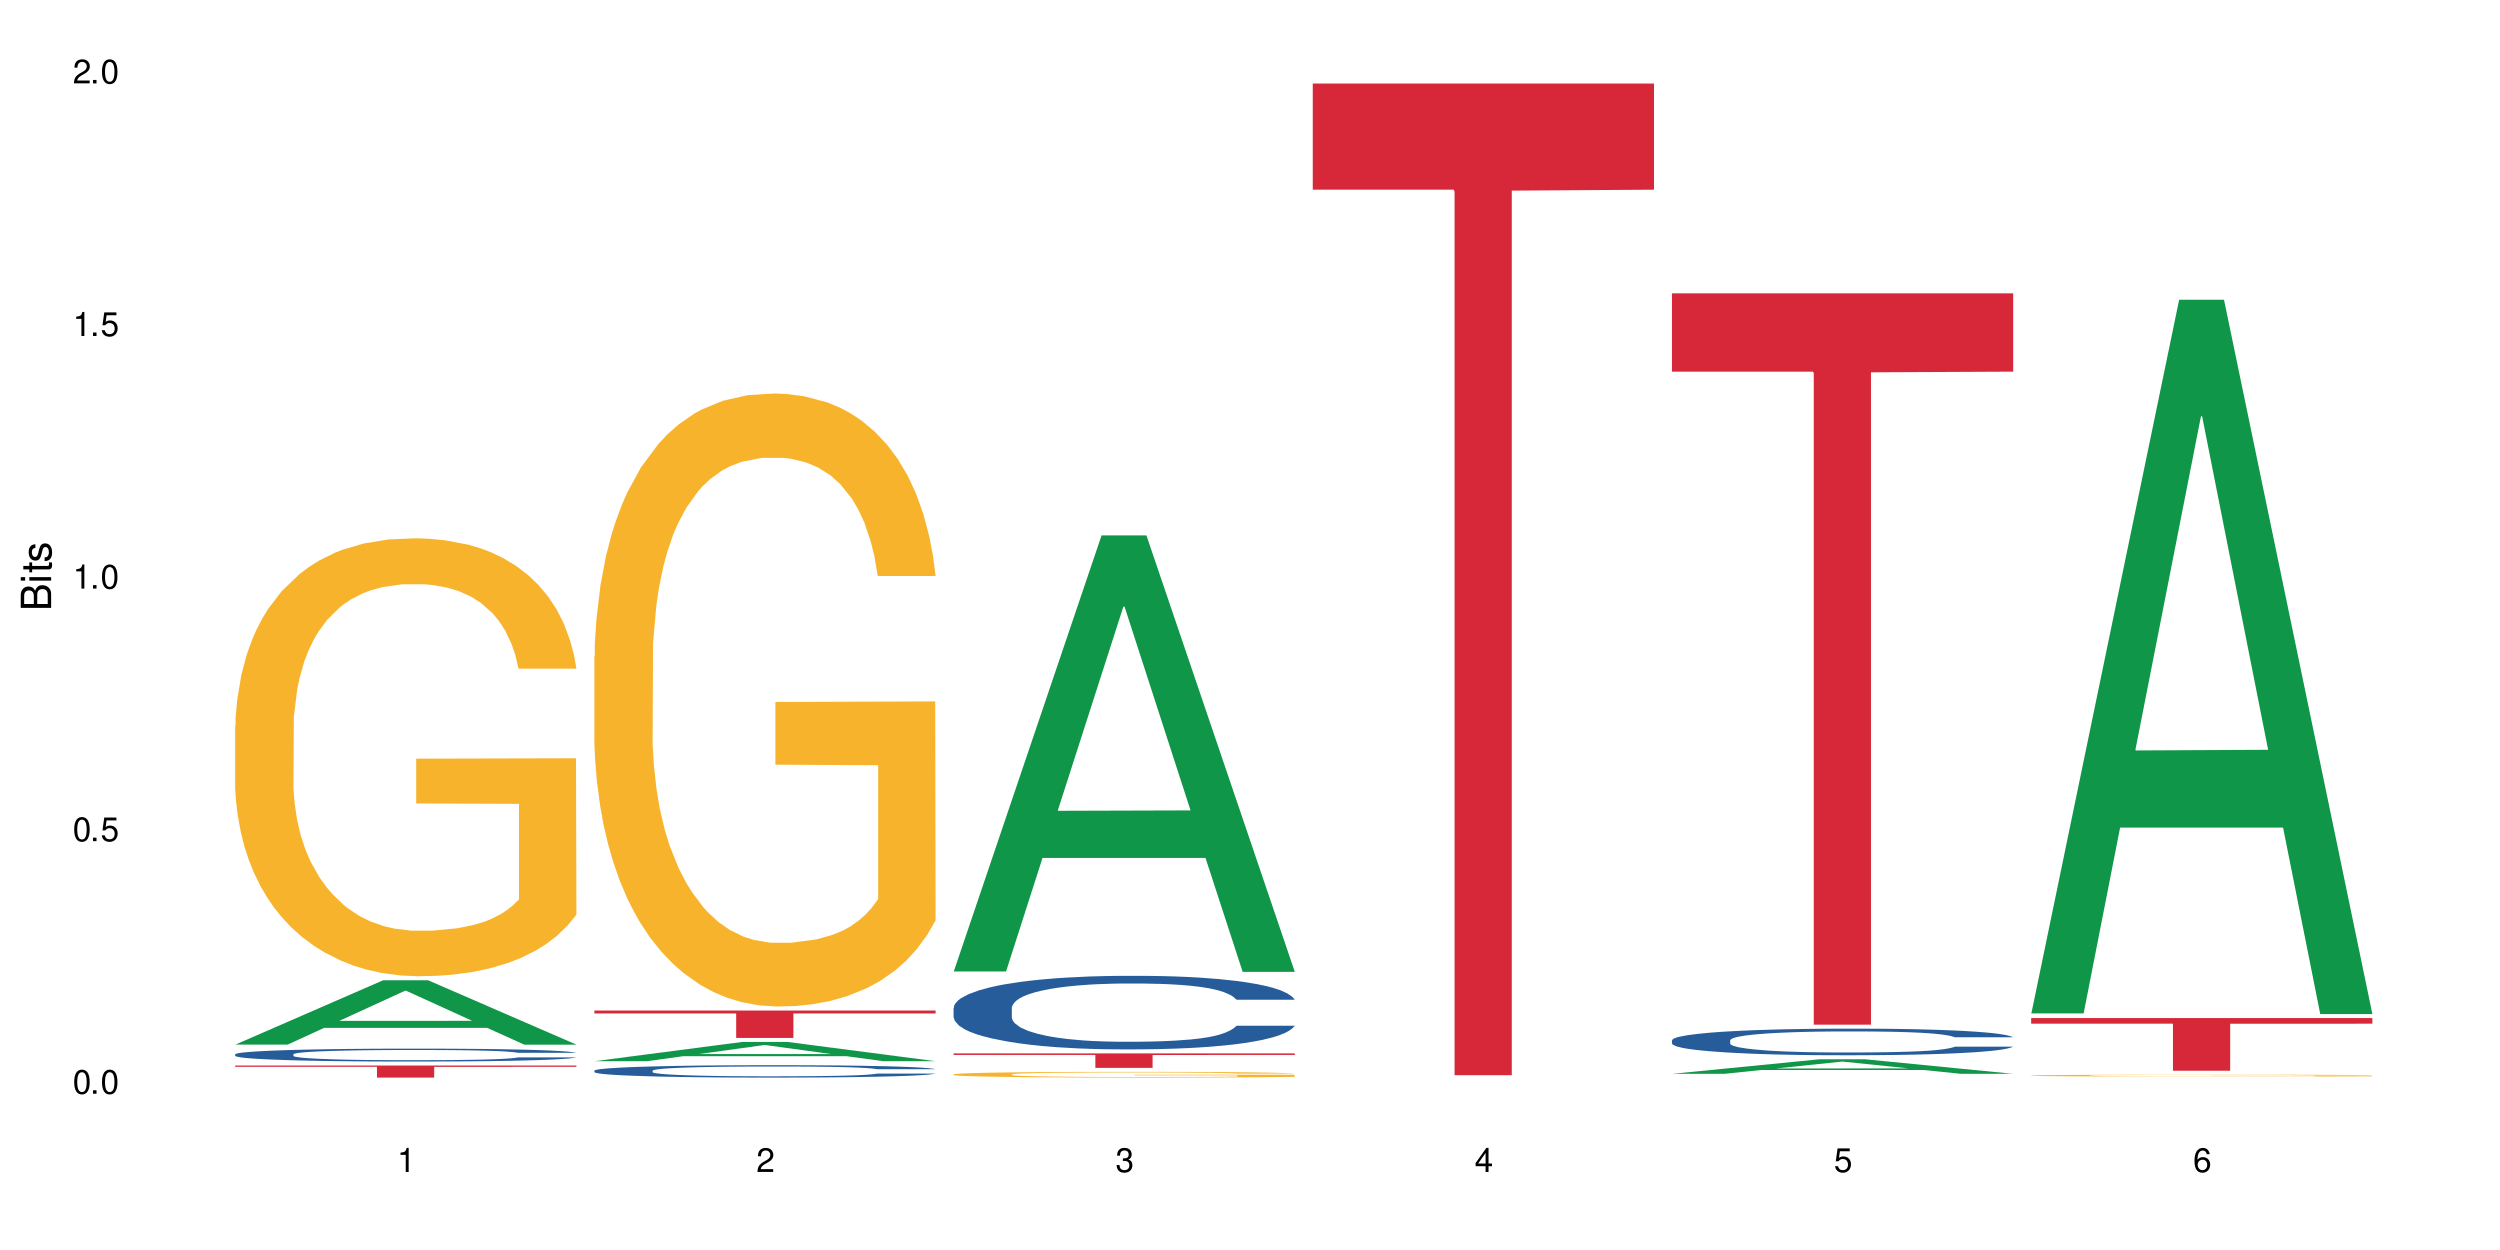 <?xml version="1.0" encoding="UTF-8"?>
<svg xmlns="http://www.w3.org/2000/svg" xmlns:xlink="http://www.w3.org/1999/xlink" width="720" height="360" viewBox="0 0 720 360">
<defs>
<g>
<g id="glyph-0-0">
</g>
<g id="glyph-0-1">
<path d="M 2.641 -6.938 C 2 -6.938 1.422 -6.656 1.078 -6.172 C 0.641 -5.562 0.406 -4.641 0.406 -3.359 C 0.406 -1.016 1.188 0.219 2.641 0.219 C 4.078 0.219 4.859 -1.016 4.859 -3.297 C 4.859 -4.641 4.656 -5.547 4.203 -6.172 C 3.844 -6.656 3.281 -6.938 2.641 -6.938 Z M 2.641 -6.188 C 3.547 -6.188 4 -5.25 4 -3.375 C 4 -1.406 3.562 -0.484 2.625 -0.484 C 1.734 -0.484 1.281 -1.438 1.281 -3.344 C 1.281 -5.25 1.734 -6.188 2.641 -6.188 Z M 2.641 -6.188 "/>
</g>
<g id="glyph-0-2">
<path d="M 1.828 -1 L 0.828 -1 L 0.828 0 L 1.828 0 Z M 1.828 -1 "/>
</g>
<g id="glyph-0-3">
<path d="M 4.562 -6.797 L 1.062 -6.797 L 0.547 -3.094 L 1.328 -3.094 C 1.719 -3.562 2.047 -3.734 2.578 -3.734 C 3.484 -3.734 4.062 -3.109 4.062 -2.094 C 4.062 -1.125 3.484 -0.531 2.578 -0.531 C 1.828 -0.531 1.375 -0.906 1.188 -1.672 L 0.328 -1.672 C 0.453 -1.109 0.547 -0.844 0.75 -0.594 C 1.125 -0.078 1.828 0.219 2.594 0.219 C 3.969 0.219 4.922 -0.781 4.922 -2.219 C 4.922 -3.562 4.031 -4.484 2.719 -4.484 C 2.25 -4.484 1.859 -4.359 1.469 -4.062 L 1.734 -5.969 L 4.562 -5.969 Z M 4.562 -6.797 "/>
</g>
<g id="glyph-0-4">
<path d="M 2.484 -4.938 L 2.484 0 L 3.328 0 L 3.328 -6.938 L 2.766 -6.938 C 2.469 -5.875 2.281 -5.734 0.984 -5.562 L 0.984 -4.938 Z M 2.484 -4.938 "/>
</g>
<g id="glyph-0-5">
<path d="M 4.859 -0.828 L 1.281 -0.828 C 1.359 -1.406 1.672 -1.781 2.5 -2.281 L 3.469 -2.828 C 4.406 -3.344 4.906 -4.062 4.906 -4.906 C 4.906 -5.484 4.672 -6.031 4.266 -6.406 C 3.859 -6.766 3.375 -6.938 2.719 -6.938 C 1.859 -6.938 1.219 -6.625 0.844 -6.031 C 0.609 -5.672 0.5 -5.234 0.484 -4.531 L 1.328 -4.531 C 1.359 -5.016 1.406 -5.281 1.531 -5.516 C 1.75 -5.938 2.188 -6.203 2.703 -6.203 C 3.469 -6.203 4.031 -5.641 4.031 -4.891 C 4.031 -4.344 3.719 -3.859 3.125 -3.516 L 2.234 -3 C 0.812 -2.172 0.406 -1.531 0.328 -0.016 L 4.859 -0.016 Z M 4.859 -0.828 "/>
</g>
<g id="glyph-0-6">
<path d="M 2.125 -3.188 L 2.578 -3.188 C 3.5 -3.188 3.984 -2.766 3.984 -1.922 C 3.984 -1.062 3.469 -0.531 2.594 -0.531 C 1.656 -0.531 1.203 -1 1.156 -2.016 L 0.312 -2.016 C 0.344 -1.453 0.438 -1.094 0.609 -0.781 C 0.953 -0.109 1.625 0.219 2.547 0.219 C 3.953 0.219 4.859 -0.625 4.859 -1.938 C 4.859 -2.828 4.516 -3.297 3.703 -3.594 C 4.344 -3.844 4.656 -4.328 4.656 -5.031 C 4.656 -6.219 3.875 -6.938 2.578 -6.938 C 1.203 -6.938 0.484 -6.172 0.453 -4.703 L 1.297 -4.703 C 1.312 -5.125 1.344 -5.359 1.453 -5.578 C 1.641 -5.969 2.062 -6.203 2.594 -6.203 C 3.344 -6.203 3.797 -5.75 3.797 -5 C 3.797 -4.516 3.609 -4.219 3.25 -4.047 C 3.016 -3.953 2.703 -3.922 2.125 -3.906 Z M 2.125 -3.188 "/>
</g>
<g id="glyph-0-7">
<path d="M 3.141 -1.672 L 3.141 0 L 3.984 0 L 3.984 -1.672 L 4.984 -1.672 L 4.984 -2.438 L 3.984 -2.438 L 3.984 -6.938 L 3.359 -6.938 L 0.266 -2.578 L 0.266 -1.672 Z M 3.141 -2.438 L 1 -2.438 L 3.141 -5.5 Z M 3.141 -2.438 "/>
</g>
<g id="glyph-0-8">
<path d="M 4.781 -5.125 C 4.609 -6.266 3.891 -6.938 2.844 -6.938 C 2.094 -6.938 1.422 -6.578 1.031 -5.953 C 0.594 -5.266 0.406 -4.422 0.406 -3.172 C 0.406 -2 0.578 -1.25 0.984 -0.641 C 1.359 -0.078 1.953 0.219 2.703 0.219 C 3.984 0.219 4.922 -0.75 4.922 -2.094 C 4.922 -3.375 4.062 -4.281 2.844 -4.281 C 2.172 -4.281 1.641 -4.031 1.281 -3.516 C 1.281 -5.234 1.828 -6.188 2.797 -6.188 C 3.391 -6.188 3.797 -5.797 3.938 -5.125 Z M 2.734 -3.531 C 3.547 -3.531 4.062 -2.953 4.062 -2.031 C 4.062 -1.156 3.484 -0.531 2.703 -0.531 C 1.922 -0.531 1.328 -1.188 1.328 -2.078 C 1.328 -2.938 1.906 -3.531 2.734 -3.531 Z M 2.734 -3.531 "/>
</g>
<g id="glyph-1-0">
</g>
<g id="glyph-1-1">
<path d="M 0 -0.953 L 0 -4.891 C 0 -5.719 -0.234 -6.344 -0.734 -6.797 C -1.188 -7.234 -1.812 -7.469 -2.5 -7.469 C -3.547 -7.469 -4.188 -7 -4.625 -5.875 C -4.984 -6.688 -5.625 -7.094 -6.531 -7.094 C -7.172 -7.094 -7.734 -6.859 -8.141 -6.391 C -8.562 -5.922 -8.75 -5.344 -8.75 -4.5 L -8.75 -0.953 Z M -4.984 -2.062 L -7.766 -2.062 L -7.766 -4.219 C -7.766 -4.844 -7.688 -5.203 -7.453 -5.5 C -7.219 -5.812 -6.859 -5.969 -6.375 -5.969 C -5.891 -5.969 -5.531 -5.812 -5.297 -5.5 C -5.062 -5.203 -4.984 -4.844 -4.984 -4.219 Z M -0.984 -2.062 L -4 -2.062 L -4 -4.781 C -4 -5.766 -3.438 -6.359 -2.484 -6.359 C -1.547 -6.359 -0.984 -5.766 -0.984 -4.781 Z M -0.984 -2.062 "/>
</g>
<g id="glyph-1-2">
<path d="M -6.281 -1.797 L -6.281 -0.797 L 0 -0.797 L 0 -1.797 Z M -8.75 -1.797 L -8.75 -0.797 L -7.484 -0.797 L -7.484 -1.797 Z M -8.75 -1.797 "/>
</g>
<g id="glyph-1-3">
<path d="M -6.281 -3.047 L -6.281 -2.016 L -8.016 -2.016 L -8.016 -1.016 L -6.281 -1.016 L -6.281 -0.172 L -5.469 -0.172 L -5.469 -1.016 L -0.719 -1.016 C -0.078 -1.016 0.281 -1.453 0.281 -2.234 C 0.281 -2.5 0.25 -2.719 0.188 -3.047 L -0.641 -3.047 C -0.609 -2.906 -0.594 -2.766 -0.594 -2.562 C -0.594 -2.141 -0.719 -2.016 -1.156 -2.016 L -5.469 -2.016 L -5.469 -3.047 Z M -6.281 -3.047 "/>
</g>
<g id="glyph-1-4">
<path d="M -4.531 -5.25 C -5.766 -5.25 -6.469 -4.422 -6.469 -2.969 C -6.469 -1.516 -5.719 -0.562 -4.547 -0.562 C -3.562 -0.562 -3.094 -1.062 -2.734 -2.562 L -2.516 -3.484 C -2.344 -4.188 -2.094 -4.469 -1.641 -4.469 C -1.047 -4.469 -0.641 -3.875 -0.641 -3 C -0.641 -2.453 -0.797 -2 -1.062 -1.75 C -1.25 -1.594 -1.422 -1.531 -1.875 -1.469 L -1.875 -0.406 C -0.422 -0.453 0.281 -1.266 0.281 -2.922 C 0.281 -4.5 -0.5 -5.516 -1.719 -5.516 C -2.656 -5.516 -3.172 -4.984 -3.469 -3.734 L -3.703 -2.766 C -3.891 -1.953 -4.156 -1.609 -4.594 -1.609 C -5.188 -1.609 -5.547 -2.125 -5.547 -2.938 C -5.547 -3.75 -5.203 -4.172 -4.531 -4.203 Z M -4.531 -5.25 "/>
</g>
</g>
</defs>
<rect x="-72" y="-36" width="864" height="432" fill="rgb(100%, 100%, 100%)" fill-opacity="1"/>
<path fill-rule="nonzero" fill="rgb(6.275%, 58.824%, 28.235%)" fill-opacity="1" d="M 67.73 300.844 L 67.836 300.828 L 110.359 282.309 L 123.273 282.309 L 166.008 300.859 L 150.992 300.859 L 140.281 296.02 L 93.352 296.02 L 82.852 300.844 L 67.73 300.844 L 97.863 294.016 L 135.977 293.996 L 116.973 285.34 L 116.766 285.32 L 116.555 285.375 L 97.758 293.996 L 97.863 294.016 Z M 67.73 300.844 "/>
<path fill-rule="nonzero" fill="rgb(14.51%, 36.078%, 60%)" fill-opacity="1" d="M 67.73 303.629 L 67.852 303.625 L 67.852 303.543 L 68.211 303.414 L 69.051 303.25 L 69.887 303.137 L 72.047 302.938 L 75.043 302.746 L 78.156 302.594 L 80.434 302.508 L 82.473 302.438 L 87.145 302.312 L 90.145 302.25 L 93.379 302.191 L 97.332 302.133 L 100.211 302.098 L 106.684 302.043 L 111.477 302.02 L 115.191 302.012 L 123.223 302.012 L 128.016 302.023 L 131.492 302.043 L 135.324 302.07 L 138.562 302.098 L 144.195 302.172 L 149.227 302.27 L 151.504 302.324 L 155.102 302.43 L 157.855 302.531 L 159.773 302.617 L 161.934 302.746 L 163.848 302.898 L 165.289 303.07 L 166.008 303.215 L 149.227 303.215 L 148.391 303.082 L 147.43 302.977 L 145.633 302.836 L 143.836 302.738 L 141.316 302.641 L 139.039 302.574 L 135.926 302.512 L 133.168 302.469 L 130.293 302.438 L 127.535 302.418 L 122.262 302.398 L 116.148 302.398 L 113.871 302.406 L 109.199 302.434 L 106.684 302.457 L 103.086 302.504 L 100.57 302.547 L 97.574 302.617 L 95.535 302.672 L 93.02 302.762 L 91.223 302.84 L 89.184 302.953 L 87.984 303.035 L 86.906 303.133 L 85.949 303.242 L 85.23 303.363 L 84.75 303.488 L 84.508 303.609 L 84.508 304.137 L 84.75 304.258 L 85.348 304.402 L 86.906 304.609 L 89.184 304.789 L 91.82 304.93 L 94.336 305.031 L 95.777 305.082 L 97.691 305.137 L 100.688 305.203 L 105.004 305.27 L 107.52 305.297 L 111.355 305.324 L 115.312 305.34 L 120.586 305.34 L 125.258 305.324 L 128.375 305.309 L 131.609 305.281 L 136.043 305.223 L 138.801 305.168 L 141.199 305.105 L 142.996 305.039 L 144.195 304.984 L 145.992 304.879 L 147.43 304.766 L 148.508 304.645 L 149.227 304.531 L 166.008 304.531 L 165.289 304.668 L 164.207 304.801 L 163.129 304.898 L 161.453 305.016 L 159.535 305.121 L 156.777 305.242 L 154.5 305.32 L 151.504 305.402 L 148.75 305.469 L 145.754 305.527 L 141.316 305.594 L 138.441 305.629 L 135.324 305.656 L 131.609 305.684 L 126.938 305.707 L 121.902 305.723 L 117.227 305.727 L 112.195 305.719 L 108.48 305.707 L 103.566 305.676 L 97.453 305.613 L 93.02 305.551 L 89.543 305.484 L 86.547 305.418 L 83.191 305.324 L 78.875 305.176 L 76.238 305.059 L 74.441 304.965 L 72.406 304.832 L 70.969 304.715 L 69.289 304.523 L 68.09 304.281 L 67.73 304.098 Z M 67.73 303.629 "/>
<path fill-rule="nonzero" fill="rgb(96.863%, 70.196%, 16.863%)" fill-opacity="1" d="M 67.73 209.051 L 67.852 208.934 L 67.852 206.629 L 68.332 201.445 L 69.527 194.305 L 71.086 188.43 L 72.766 183.824 L 73.844 181.402 L 75.641 177.949 L 77.199 175.414 L 81.152 170.23 L 86.188 165.395 L 88.945 163.32 L 92.059 161.359 L 96.496 159.172 L 98.531 158.367 L 104.766 156.523 L 111.836 155.371 L 119.625 155.027 L 123.223 155.141 L 128.133 155.602 L 134.848 156.867 L 138.68 158.02 L 141.676 159.172 L 144.793 160.672 L 148.629 162.973 L 152.223 165.738 L 155.102 168.504 L 157.977 171.957 L 160.375 175.645 L 162.41 179.676 L 164.207 184.516 L 165.289 188.547 L 166.008 192.578 L 149.348 192.578 L 148.391 188.547 L 147.309 185.438 L 145.512 181.633 L 143.715 178.871 L 141.918 176.68 L 138.562 173.688 L 135.684 171.844 L 132.09 170.23 L 128.613 169.195 L 124.66 168.504 L 122.262 168.273 L 115.91 168.273 L 110.156 169.078 L 106.801 170 L 104.406 170.922 L 101.047 172.648 L 99.012 174.031 L 97.812 174.953 L 94.219 178.523 L 91.82 181.75 L 90.504 183.938 L 88.824 187.395 L 87.625 190.504 L 86.309 195.113 L 85.59 198.566 L 84.629 206.398 L 84.508 227.133 L 84.871 231.512 L 85.59 236.234 L 86.547 240.379 L 87.984 244.758 L 89.422 248.098 L 91.941 252.59 L 94.098 255.586 L 95.777 257.543 L 99.012 260.652 L 100.328 261.691 L 103.445 263.766 L 106.684 265.375 L 110.637 266.758 L 113.633 267.449 L 118.426 268.027 L 124.539 268.027 L 131.73 267.336 L 136.285 266.414 L 139.398 265.492 L 141.438 264.684 L 143.953 263.418 L 145.754 262.266 L 147.43 261 L 149.469 259.043 L 149.469 231.512 L 119.863 231.395 L 119.863 218.496 L 165.887 218.379 L 166.008 263.418 L 163.488 266.527 L 160.375 269.523 L 157.379 271.828 L 154.262 273.785 L 149.828 275.973 L 146.23 277.355 L 140.719 278.969 L 135.684 280.004 L 130.41 280.695 L 125.738 281.043 L 120.223 281.156 L 115.312 280.926 L 110.039 280.234 L 105.844 279.312 L 102.008 278.164 L 98.172 276.664 L 93.379 274.246 L 90.262 272.289 L 87.027 269.867 L 83.789 266.988 L 80.914 263.879 L 78.996 261.461 L 77.078 258.695 L 75.043 255.238 L 73.125 251.324 L 71.688 247.754 L 70.367 243.723 L 69.41 239.918 L 68.449 234.734 L 67.969 230.59 L 67.73 227.02 Z M 67.73 209.051 "/>
<path fill-rule="nonzero" fill="rgb(83.922%, 15.686%, 22.353%)" fill-opacity="1" d="M 67.73 306.875 L 166.008 306.875 L 166.008 307.246 L 125.047 307.25 L 125.047 310.348 L 108.57 310.348 L 108.57 307.254 L 108.332 307.246 L 67.73 307.246 Z M 67.73 306.875 "/>
<path fill-rule="nonzero" fill="rgb(6.275%, 58.824%, 28.235%)" fill-opacity="1" d="M 171.18 305.625 L 171.285 305.617 L 213.809 300.07 L 226.723 300.07 L 269.453 305.629 L 254.441 305.629 L 243.73 304.18 L 196.797 304.18 L 186.297 305.625 L 171.18 305.625 L 201.312 303.578 L 239.426 303.574 L 220.422 300.98 L 220.211 300.973 L 220 300.988 L 201.207 303.574 L 201.312 303.578 Z M 171.18 305.625 "/>
<path fill-rule="nonzero" fill="rgb(14.51%, 36.078%, 60%)" fill-opacity="1" d="M 171.18 308.332 L 171.297 308.328 L 171.297 308.25 L 171.66 308.125 L 172.496 307.969 L 173.336 307.863 L 175.492 307.668 L 178.488 307.484 L 181.605 307.34 L 183.883 307.254 L 185.922 307.191 L 190.594 307.07 L 193.59 307.008 L 196.828 306.953 L 200.781 306.895 L 203.656 306.863 L 210.129 306.812 L 214.922 306.789 L 218.641 306.777 L 226.668 306.777 L 231.461 306.793 L 234.938 306.809 L 238.773 306.836 L 242.008 306.863 L 247.641 306.934 L 252.676 307.027 L 254.953 307.078 L 258.547 307.18 L 261.305 307.277 L 263.223 307.363 L 265.379 307.484 L 267.297 307.629 L 268.734 307.797 L 269.453 307.938 L 252.676 307.938 L 251.836 307.805 L 250.879 307.703 L 249.082 307.57 L 247.281 307.477 L 244.766 307.383 L 242.488 307.32 L 239.371 307.258 L 236.617 307.219 L 233.738 307.191 L 230.984 307.172 L 225.711 307.152 L 219.598 307.152 L 217.32 307.156 L 212.645 307.184 L 210.129 307.207 L 206.535 307.25 L 204.016 307.293 L 201.02 307.359 L 198.984 307.414 L 196.469 307.5 L 194.668 307.574 L 192.633 307.684 L 191.434 307.762 L 190.355 307.855 L 189.395 307.961 L 188.676 308.078 L 188.199 308.199 L 187.957 308.316 L 187.957 308.82 L 188.199 308.938 L 188.797 309.074 L 190.355 309.273 L 192.633 309.445 L 195.27 309.582 L 197.785 309.68 L 199.223 309.727 L 201.141 309.777 L 204.137 309.844 L 208.453 309.91 L 210.969 309.938 L 214.805 309.961 L 218.758 309.977 L 224.031 309.977 L 228.707 309.961 L 231.82 309.945 L 235.059 309.918 L 239.492 309.863 L 242.25 309.812 L 244.645 309.75 L 246.445 309.688 L 247.641 309.637 L 249.441 309.535 L 250.879 309.422 L 251.957 309.309 L 252.676 309.199 L 269.453 309.199 L 268.734 309.328 L 267.656 309.457 L 266.578 309.551 L 264.898 309.664 L 262.984 309.766 L 260.227 309.879 L 257.949 309.957 L 254.953 310.035 L 252.195 310.098 L 249.199 310.152 L 244.766 310.219 L 241.891 310.254 L 238.773 310.281 L 235.059 310.309 L 230.383 310.332 L 225.352 310.344 L 220.676 310.348 L 215.645 310.34 L 211.926 310.328 L 207.012 310.297 L 200.902 310.238 L 196.469 310.176 L 192.992 310.113 L 189.996 310.051 L 186.641 309.961 L 182.324 309.816 L 179.688 309.707 L 177.891 309.617 L 175.852 309.488 L 174.414 309.375 L 172.738 309.191 L 171.539 308.961 L 171.18 308.781 Z M 171.18 308.332 "/>
<path fill-rule="nonzero" fill="rgb(96.863%, 70.196%, 16.863%)" fill-opacity="1" d="M 171.18 188.945 L 171.297 188.785 L 171.297 185.562 L 171.777 178.305 L 172.977 168.309 L 174.535 160.086 L 176.211 153.637 L 177.293 150.25 L 179.09 145.41 L 180.648 141.863 L 184.602 134.609 L 189.637 127.836 L 192.391 124.934 L 195.508 122.191 L 199.941 119.129 L 201.98 118 L 208.211 115.422 L 215.281 113.809 L 223.074 113.324 L 226.668 113.484 L 231.582 114.129 L 238.293 115.902 L 242.129 117.516 L 245.125 119.129 L 248.242 121.227 L 252.078 124.449 L 255.672 128.32 L 258.547 132.191 L 261.426 137.027 L 263.82 142.188 L 265.859 147.832 L 267.656 154.602 L 268.734 160.246 L 269.453 165.891 L 252.797 165.891 L 251.836 160.246 L 250.758 155.891 L 248.961 150.57 L 247.164 146.703 L 245.363 143.637 L 242.008 139.445 L 239.133 136.867 L 235.539 134.609 L 232.062 133.156 L 228.105 132.191 L 225.711 131.867 L 219.359 131.867 L 213.605 132.996 L 210.25 134.285 L 207.852 135.574 L 204.496 137.996 L 202.461 139.93 L 201.262 141.219 L 197.664 146.219 L 195.27 150.734 L 193.949 153.797 L 192.273 158.633 L 191.074 162.988 L 189.754 169.438 L 189.035 174.273 L 188.078 185.238 L 187.957 214.262 L 188.316 220.391 L 189.035 227 L 189.996 232.805 L 191.434 238.934 L 192.871 243.609 L 195.387 249.895 L 197.547 254.09 L 199.223 256.828 L 202.461 261.184 L 203.777 262.633 L 206.895 265.535 L 210.129 267.793 L 214.086 269.73 L 217.082 270.695 L 221.875 271.504 L 227.988 271.504 L 235.18 270.535 L 239.73 269.246 L 242.848 267.957 L 244.887 266.828 L 247.402 265.055 L 249.199 263.441 L 250.879 261.668 L 252.914 258.926 L 252.914 220.391 L 223.312 220.227 L 223.312 202.168 L 269.336 202.008 L 269.453 265.055 L 266.938 269.406 L 263.82 273.598 L 260.824 276.824 L 257.711 279.566 L 253.273 282.629 L 249.68 284.562 L 244.168 286.82 L 239.133 288.273 L 233.859 289.238 L 229.184 289.723 L 223.672 289.883 L 218.758 289.562 L 213.484 288.594 L 209.289 287.305 L 205.457 285.691 L 201.621 283.598 L 196.828 280.211 L 193.711 277.469 L 190.473 274.082 L 187.238 270.051 L 184.363 265.699 L 182.445 262.312 L 180.527 258.441 L 178.488 253.605 L 176.57 248.121 L 175.133 243.125 L 173.816 237.48 L 172.855 232.16 L 171.898 224.902 L 171.418 219.098 L 171.18 214.102 Z M 171.18 188.945 "/>
<path fill-rule="nonzero" fill="rgb(83.922%, 15.686%, 22.353%)" fill-opacity="1" d="M 171.18 291.035 L 269.453 291.035 L 269.453 291.879 L 228.496 291.887 L 228.496 298.922 L 212.02 298.922 L 212.02 291.895 L 211.777 291.879 L 171.18 291.879 Z M 171.18 291.035 "/>
<path fill-rule="nonzero" fill="rgb(6.275%, 58.824%, 28.235%)" fill-opacity="1" d="M 274.629 279.777 L 274.73 279.66 L 317.254 154.191 L 330.168 154.191 L 372.902 279.895 L 357.887 279.895 L 347.18 247.082 L 300.246 247.082 L 289.746 279.777 L 274.629 279.777 L 304.762 233.508 L 342.875 233.391 L 323.871 174.727 L 323.66 174.609 L 323.449 174.965 L 304.656 233.391 L 304.762 233.508 Z M 274.629 279.777 "/>
<path fill-rule="nonzero" fill="rgb(14.51%, 36.078%, 60%)" fill-opacity="1" d="M 274.629 290.262 L 274.746 290.246 L 274.746 289.781 L 275.105 289.043 L 275.945 288.113 L 276.785 287.477 L 278.941 286.332 L 281.938 285.227 L 285.055 284.375 L 287.332 283.871 L 289.367 283.484 L 294.043 282.77 L 297.039 282.402 L 300.273 282.07 L 304.23 281.742 L 307.105 281.551 L 313.578 281.238 L 318.371 281.105 L 322.086 281.047 L 330.117 281.047 L 334.91 281.121 L 338.387 281.219 L 342.223 281.375 L 345.457 281.551 L 351.09 281.977 L 356.125 282.516 L 358.402 282.828 L 361.996 283.426 L 364.754 284.008 L 366.672 284.512 L 368.828 285.227 L 370.746 286.102 L 372.184 287.086 L 372.902 287.922 L 356.125 287.922 L 355.285 287.145 L 354.324 286.547 L 352.527 285.75 L 350.73 285.191 L 348.215 284.629 L 345.938 284.262 L 342.82 283.891 L 340.062 283.66 L 337.188 283.484 L 334.43 283.371 L 329.156 283.254 L 323.047 283.254 L 320.77 283.293 L 316.094 283.445 L 313.578 283.582 L 309.98 283.855 L 307.465 284.105 L 304.469 284.492 L 302.434 284.82 L 299.914 285.324 L 298.117 285.77 L 296.078 286.41 L 294.883 286.895 L 293.801 287.438 L 292.844 288.074 L 292.125 288.754 L 291.645 289.469 L 291.406 290.168 L 291.406 293.168 L 291.645 293.867 L 292.246 294.68 L 293.801 295.859 L 296.078 296.887 L 298.715 297.699 L 301.234 298.281 L 302.672 298.551 L 304.59 298.863 L 307.586 299.25 L 311.898 299.637 L 314.418 299.793 L 318.25 299.945 L 322.207 300.023 L 327.48 300.023 L 332.152 299.945 L 335.27 299.852 L 338.508 299.695 L 342.941 299.367 L 345.695 299.055 L 348.094 298.688 L 349.891 298.32 L 351.09 298.012 L 352.887 297.41 L 354.324 296.75 L 355.406 296.074 L 356.125 295.414 L 372.902 295.414 L 372.184 296.191 L 371.105 296.945 L 370.027 297.508 L 368.348 298.184 L 366.43 298.785 L 363.676 299.461 L 361.398 299.906 L 358.402 300.391 L 355.645 300.762 L 352.648 301.09 L 348.215 301.477 L 345.336 301.672 L 342.223 301.844 L 338.508 302 L 333.832 302.137 L 328.797 302.211 L 324.125 302.23 L 319.09 302.191 L 315.375 302.117 L 310.461 301.941 L 304.348 301.594 L 299.914 301.227 L 296.438 300.855 L 293.441 300.469 L 290.086 299.945 L 285.773 299.094 L 283.137 298.438 L 281.34 297.895 L 279.301 297.137 L 277.863 296.461 L 276.184 295.375 L 274.988 294 L 274.629 292.938 Z M 274.629 290.262 "/>
<path fill-rule="nonzero" fill="rgb(96.863%, 70.196%, 16.863%)" fill-opacity="1" d="M 274.629 309.402 L 274.746 309.402 L 274.746 309.371 L 275.227 309.305 L 276.426 309.211 L 277.984 309.133 L 279.66 309.074 L 280.738 309.043 L 282.535 308.996 L 284.094 308.965 L 288.051 308.895 L 293.082 308.832 L 295.84 308.805 L 298.957 308.781 L 303.391 308.75 L 305.43 308.742 L 311.66 308.715 L 318.73 308.703 L 326.52 308.695 L 330.117 308.699 L 335.031 308.703 L 341.742 308.723 L 345.578 308.734 L 348.574 308.75 L 351.688 308.77 L 355.523 308.801 L 359.121 308.836 L 361.996 308.871 L 364.871 308.918 L 367.27 308.965 L 369.309 309.02 L 371.105 309.082 L 372.184 309.137 L 372.902 309.188 L 356.242 309.188 L 355.285 309.137 L 354.207 309.094 L 352.41 309.043 L 350.609 309.008 L 348.812 308.98 L 345.457 308.941 L 342.582 308.918 L 338.984 308.895 L 335.512 308.883 L 331.555 308.871 L 322.805 308.871 L 317.055 308.879 L 313.699 308.895 L 311.301 308.906 L 307.945 308.926 L 305.906 308.945 L 304.707 308.957 L 301.113 309.004 L 298.715 309.047 L 297.398 309.074 L 295.719 309.121 L 294.523 309.16 L 293.203 309.223 L 292.484 309.266 L 291.527 309.367 L 291.406 309.641 L 291.766 309.695 L 292.484 309.758 L 293.441 309.812 L 294.883 309.871 L 296.32 309.914 L 298.836 309.973 L 300.992 310.012 L 302.672 310.039 L 305.906 310.078 L 307.227 310.094 L 310.34 310.117 L 313.578 310.141 L 317.531 310.16 L 320.527 310.168 L 325.324 310.176 L 331.434 310.176 L 338.625 310.164 L 343.18 310.152 L 346.297 310.141 L 348.332 310.133 L 350.852 310.113 L 352.648 310.098 L 354.324 310.082 L 356.363 310.059 L 356.363 309.695 L 326.762 309.695 L 326.762 309.527 L 372.781 309.527 L 372.902 310.113 L 370.387 310.156 L 367.27 310.195 L 364.273 310.223 L 361.156 310.25 L 356.723 310.277 L 353.129 310.297 L 347.613 310.316 L 342.582 310.332 L 337.309 310.34 L 332.633 310.344 L 327.121 310.348 L 322.207 310.344 L 316.934 310.336 L 312.738 310.324 L 308.902 310.309 L 305.07 310.289 L 300.273 310.258 L 297.16 310.23 L 293.922 310.199 L 290.688 310.16 L 287.809 310.121 L 285.895 310.09 L 283.977 310.055 L 281.938 310.008 L 280.02 309.957 L 278.582 309.91 L 277.262 309.855 L 276.305 309.809 L 275.348 309.738 L 274.867 309.684 L 274.629 309.637 Z M 274.629 309.402 "/>
<path fill-rule="nonzero" fill="rgb(83.922%, 15.686%, 22.353%)" fill-opacity="1" d="M 274.629 303.383 L 372.902 303.383 L 372.902 303.828 L 331.945 303.832 L 331.945 307.547 L 315.465 307.547 L 315.465 303.836 L 315.227 303.828 L 274.629 303.828 Z M 274.629 303.383 "/>
<path fill-rule="nonzero" fill="rgb(83.922%, 15.686%, 22.353%)" fill-opacity="1" d="M 378.074 24.059 L 476.352 24.059 L 476.352 54.629 L 435.391 54.898 L 435.391 309.66 L 418.914 309.66 L 418.914 55.168 L 418.676 54.629 L 378.074 54.629 Z M 378.074 24.059 "/>
<path fill-rule="nonzero" fill="rgb(6.275%, 58.824%, 28.235%)" fill-opacity="1" d="M 481.523 309.258 L 481.629 309.254 L 524.152 305.062 L 537.066 305.062 L 579.797 309.262 L 564.785 309.262 L 554.074 308.168 L 507.141 308.168 L 496.641 309.258 L 481.523 309.258 L 511.656 307.711 L 549.77 307.707 L 530.766 305.746 L 530.555 305.742 L 530.348 305.758 L 511.551 307.707 L 511.656 307.711 Z M 481.523 309.258 "/>
<path fill-rule="nonzero" fill="rgb(14.51%, 36.078%, 60%)" fill-opacity="1" d="M 481.523 299.586 L 481.645 299.582 L 481.645 299.414 L 482.004 299.145 L 482.84 298.809 L 483.68 298.578 L 485.836 298.168 L 488.832 297.77 L 491.949 297.461 L 494.227 297.277 L 496.266 297.137 L 500.938 296.879 L 503.934 296.746 L 507.172 296.629 L 511.125 296.508 L 514 296.438 L 520.473 296.328 L 525.27 296.277 L 528.984 296.258 L 537.012 296.258 L 541.809 296.285 L 545.281 296.32 L 549.117 296.375 L 552.352 296.438 L 557.984 296.594 L 563.02 296.789 L 565.297 296.898 L 568.891 297.117 L 571.648 297.328 L 573.566 297.508 L 575.723 297.77 L 577.641 298.082 L 579.078 298.441 L 579.797 298.742 L 563.02 298.742 L 562.18 298.461 L 561.223 298.242 L 559.426 297.957 L 557.625 297.754 L 555.109 297.551 L 552.832 297.418 L 549.715 297.285 L 546.961 297.199 L 544.082 297.137 L 541.328 297.098 L 536.055 297.055 L 529.941 297.055 L 527.664 297.066 L 522.992 297.125 L 520.473 297.172 L 516.879 297.27 L 514.363 297.363 L 511.367 297.5 L 509.328 297.621 L 506.812 297.801 L 505.012 297.965 L 502.977 298.195 L 501.777 298.371 L 500.699 298.566 L 499.738 298.797 L 499.02 299.043 L 498.543 299.301 L 498.301 299.551 L 498.301 300.637 L 498.543 300.891 L 499.141 301.184 L 500.699 301.609 L 502.977 301.98 L 505.613 302.273 L 508.129 302.484 L 509.566 302.582 L 511.484 302.695 L 514.48 302.836 L 518.797 302.973 L 521.312 303.031 L 525.148 303.086 L 529.102 303.113 L 534.375 303.113 L 539.051 303.086 L 542.168 303.051 L 545.402 302.996 L 549.836 302.875 L 552.594 302.766 L 554.988 302.633 L 556.789 302.5 L 557.984 302.387 L 559.785 302.168 L 561.223 301.93 L 562.301 301.688 L 563.02 301.449 L 579.797 301.449 L 579.078 301.73 L 578 302 L 576.922 302.203 L 575.246 302.449 L 573.328 302.668 L 570.57 302.91 L 568.293 303.07 L 565.297 303.246 L 562.539 303.379 L 559.543 303.5 L 555.109 303.641 L 552.234 303.707 L 549.117 303.773 L 545.402 303.828 L 540.727 303.875 L 535.695 303.906 L 531.02 303.91 L 525.988 303.898 L 522.27 303.871 L 517.359 303.809 L 511.246 303.68 L 506.812 303.547 L 503.336 303.414 L 500.34 303.273 L 496.984 303.086 L 492.668 302.777 L 490.031 302.539 L 488.234 302.344 L 486.195 302.07 L 484.758 301.828 L 483.082 301.434 L 481.883 300.938 L 481.523 300.555 Z M 481.523 299.586 "/>
<path fill-rule="nonzero" fill="rgb(83.922%, 15.686%, 22.353%)" fill-opacity="1" d="M 481.523 84.488 L 579.797 84.488 L 579.797 107.031 L 538.84 107.23 L 538.84 295.105 L 522.363 295.105 L 522.363 107.426 L 522.121 107.031 L 481.523 107.031 Z M 481.523 84.488 "/>
<path fill-rule="nonzero" fill="rgb(6.275%, 58.824%, 28.235%)" fill-opacity="1" d="M 584.973 291.855 L 585.074 291.664 L 627.598 86.316 L 640.512 86.316 L 683.246 292.051 L 668.23 292.051 L 657.523 238.348 L 610.59 238.348 L 600.09 291.855 L 584.973 291.855 L 615.105 216.129 L 653.219 215.938 L 634.215 119.926 L 634.004 119.734 L 633.793 120.312 L 615 215.938 L 615.105 216.129 Z M 584.973 291.855 "/>
<path fill-rule="nonzero" fill="rgb(96.863%, 70.196%, 16.863%)" fill-opacity="1" d="M 584.973 309.742 L 585.09 309.742 L 585.09 309.73 L 585.57 309.711 L 586.77 309.68 L 588.328 309.652 L 590.004 309.633 L 591.082 309.625 L 592.883 309.609 L 594.438 309.598 L 598.395 309.574 L 603.426 309.555 L 606.184 309.547 L 609.301 309.539 L 613.734 309.527 L 615.773 309.527 L 622.004 309.516 L 629.074 309.512 L 645.375 309.512 L 652.086 309.52 L 655.922 309.523 L 658.918 309.527 L 662.035 309.535 L 665.867 309.547 L 669.465 309.559 L 675.215 309.582 L 677.613 309.598 L 679.652 309.617 L 681.449 309.637 L 682.527 309.652 L 683.246 309.672 L 666.586 309.672 L 665.629 309.652 L 664.551 309.641 L 662.754 309.625 L 660.953 309.613 L 659.156 309.602 L 655.801 309.59 L 652.926 309.582 L 649.328 309.574 L 645.855 309.57 L 641.898 309.57 L 639.504 309.566 L 633.148 309.566 L 627.398 309.57 L 624.043 309.574 L 621.645 309.578 L 618.289 309.586 L 616.25 309.594 L 615.055 309.598 L 611.457 309.613 L 609.059 309.625 L 607.742 309.633 L 606.062 309.648 L 604.867 309.664 L 603.547 309.684 L 602.828 309.695 L 601.871 309.73 L 601.75 309.82 L 602.109 309.836 L 602.828 309.855 L 603.789 309.875 L 605.227 309.895 L 606.664 309.906 L 609.18 309.926 L 611.336 309.941 L 613.016 309.949 L 616.25 309.961 L 617.57 309.965 L 620.688 309.977 L 623.922 309.98 L 627.875 309.988 L 630.871 309.992 L 641.777 309.992 L 648.969 309.988 L 653.523 309.984 L 656.641 309.98 L 658.676 309.98 L 661.195 309.973 L 662.992 309.969 L 664.672 309.961 L 666.707 309.953 L 666.707 309.836 L 637.105 309.836 L 637.105 309.781 L 683.125 309.781 L 683.246 309.973 L 680.73 309.988 L 677.613 310 L 674.617 310.008 L 671.5 310.016 L 667.066 310.027 L 663.473 310.031 L 657.957 310.039 L 652.926 310.043 L 647.652 310.047 L 632.551 310.047 L 627.277 310.043 L 623.082 310.039 L 619.246 310.035 L 615.414 310.031 L 610.617 310.02 L 607.504 310.012 L 604.266 310 L 601.031 309.988 L 598.156 309.977 L 594.32 309.953 L 592.281 309.938 L 590.363 309.922 L 588.926 309.906 L 587.609 309.891 L 586.648 309.871 L 585.691 309.852 L 585.211 309.832 L 584.973 309.816 Z M 584.973 309.742 "/>
<path fill-rule="nonzero" fill="rgb(83.922%, 15.686%, 22.353%)" fill-opacity="1" d="M 584.973 293.199 L 683.246 293.199 L 683.246 294.824 L 642.289 294.836 L 642.289 308.363 L 625.809 308.363 L 625.809 294.852 L 625.57 294.824 L 584.973 294.824 Z M 584.973 293.199 "/>
<g fill="rgb(0%, 0%, 0%)" fill-opacity="1">
<use xlink:href="#glyph-0-1" x="20.965" y="314.993"/>
<use xlink:href="#glyph-0-2" x="25.965" y="314.993"/>
<use xlink:href="#glyph-0-1" x="28.965" y="314.993"/>
</g>
<g fill="rgb(0%, 0%, 0%)" fill-opacity="1">
<use xlink:href="#glyph-0-1" x="20.965" y="242.251"/>
<use xlink:href="#glyph-0-2" x="25.965" y="242.251"/>
<use xlink:href="#glyph-0-3" x="28.965" y="242.251"/>
</g>
<g fill="rgb(0%, 0%, 0%)" fill-opacity="1">
<use xlink:href="#glyph-0-4" x="20.965" y="169.509"/>
<use xlink:href="#glyph-0-2" x="25.965" y="169.509"/>
<use xlink:href="#glyph-0-1" x="28.965" y="169.509"/>
</g>
<g fill="rgb(0%, 0%, 0%)" fill-opacity="1">
<use xlink:href="#glyph-0-4" x="20.965" y="96.767"/>
<use xlink:href="#glyph-0-2" x="25.965" y="96.767"/>
<use xlink:href="#glyph-0-3" x="28.965" y="96.767"/>
</g>
<g fill="rgb(0%, 0%, 0%)" fill-opacity="1">
<use xlink:href="#glyph-0-5" x="20.965" y="24.024"/>
<use xlink:href="#glyph-0-2" x="25.965" y="24.024"/>
<use xlink:href="#glyph-0-1" x="28.965" y="24.024"/>
</g>
<g fill="rgb(0%, 0%, 0%)" fill-opacity="1">
<use xlink:href="#glyph-0-4" x="114.367" y="337.532"/>
</g>
<g fill="rgb(0%, 0%, 0%)" fill-opacity="1">
<use xlink:href="#glyph-0-5" x="217.816" y="337.532"/>
</g>
<g fill="rgb(0%, 0%, 0%)" fill-opacity="1">
<use xlink:href="#glyph-0-6" x="321.266" y="337.532"/>
</g>
<g fill="rgb(0%, 0%, 0%)" fill-opacity="1">
<use xlink:href="#glyph-0-7" x="424.711" y="337.532"/>
</g>
<g fill="rgb(0%, 0%, 0%)" fill-opacity="1">
<use xlink:href="#glyph-0-3" x="528.16" y="337.532"/>
</g>
<g fill="rgb(0%, 0%, 0%)" fill-opacity="1">
<use xlink:href="#glyph-0-8" x="631.609" y="337.532"/>
</g>
<g fill="rgb(0%, 0%, 0%)" fill-opacity="1">
<use xlink:href="#glyph-1-1" x="14.725" y="176.012"/>
<use xlink:href="#glyph-1-2" x="14.725" y="168.012"/>
<use xlink:href="#glyph-1-3" x="14.725" y="165.012"/>
<use xlink:href="#glyph-1-4" x="14.725" y="162.012"/>
</g>
</svg>
